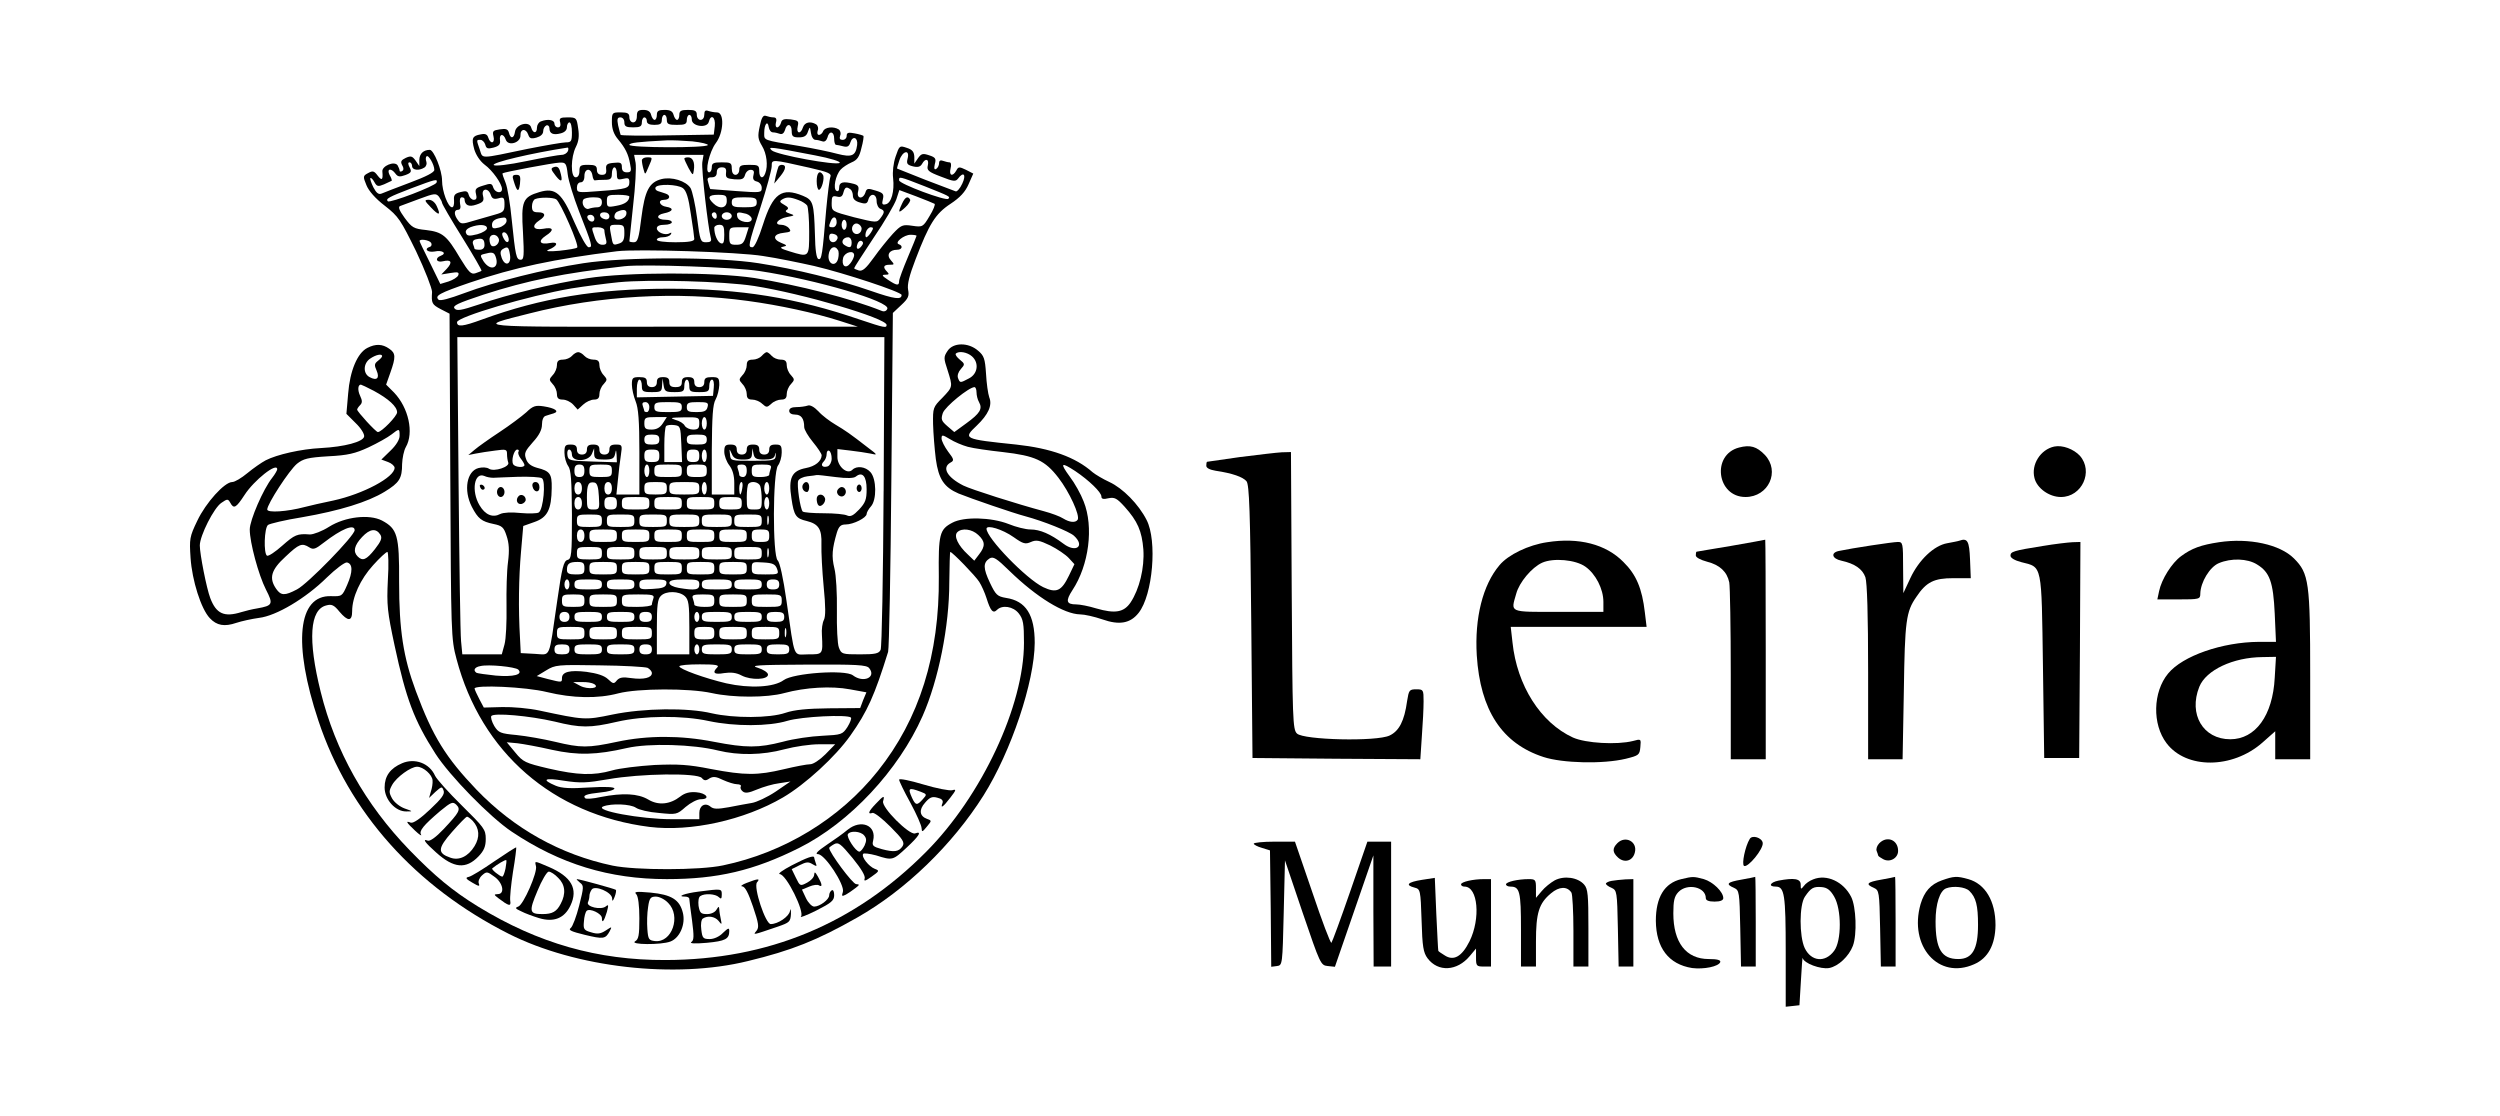 <?xml version="1.0" standalone="no"?>
<!DOCTYPE svg PUBLIC "-//W3C//DTD SVG 20010904//EN"
 "http://www.w3.org/TR/2001/REC-SVG-20010904/DTD/svg10.dtd">
<svg version="1.0" xmlns="http://www.w3.org/2000/svg"
 width="1001pt" height="447pt" viewBox="0 0 1001 447"
 preserveAspectRatio="xMidYMid meet">

<g transform="translate(0,447) scale(0.1,-0.1)"
fill="#000000" stroke="none">
<path d="M2550 4005 c0 -16 -6 -25 -15 -25 -8 0 -15 9 -15 20 0 16 -7 20 -35
20 -34 0 -35 -1 -35 -39 0 -27 8 -49 24 -68 30 -36 42 -60 49 -100 6 -28 4
-33 -13 -33 -14 0 -20 7 -20 21 0 17 -5 20 -32 17 -27 -2 -33 -7 -31 -25 2
-17 -2 -23 -17 -23 -13 0 -20 7 -20 20 0 16 -7 20 -35 20 -31 0 -35 -3 -35
-25 0 -16 -6 -25 -15 -25 -21 0 -20 81 1 122 11 22 14 43 9 74 -6 42 -7 44
-42 44 -30 0 -35 -3 -30 -20 3 -13 0 -20 -9 -20 -8 0 -14 7 -14 15 0 15 -26
20 -54 9 -9 -3 -16 -15 -16 -25 0 -25 -16 -24 -23 0 -7 28 -61 14 -65 -17 -4
-27 -18 -29 -24 -4 -4 15 -12 18 -37 14 -27 -4 -30 -7 -25 -28 7 -28 -12 -33
-21 -5 -4 13 -12 17 -30 13 -34 -6 -38 -15 -26 -60 7 -23 23 -47 41 -61 32
-23 70 -77 70 -98 0 -20 -28 -15 -35 6 -5 17 -10 18 -40 8 -30 -9 -34 -14 -29
-34 4 -16 2 -23 -9 -23 -8 0 -17 9 -20 19 -4 16 -10 18 -33 12 -24 -6 -28 -13
-26 -34 1 -15 -2 -27 -8 -27 -16 0 -40 64 -40 107 0 41 -33 123 -49 123 -25 0
-41 -15 -42 -39 l0 -26 -15 22 c-13 18 -19 20 -39 11 -19 -9 -22 -15 -15 -29
7 -11 7 -20 0 -24 -5 -3 -10 -3 -10 2 0 4 -4 14 -8 21 -13 19 -64 -3 -61 -25
3 -34 -2 -38 -19 -16 -14 19 -20 20 -38 10 -21 -11 -21 -14 -7 -48 9 -23 36
-54 74 -83 55 -43 63 -56 125 -182 36 -76 64 -149 64 -163 -3 -45 -1 -50 35
-69 l35 -18 3 -649 c3 -635 3 -652 25 -734 99 -374 386 -623 773 -672 165 -20
378 27 534 118 89 52 210 163 270 248 68 96 97 161 151 335 4 14 10 325 13
691 l6 666 34 32 c28 26 32 36 27 61 -4 21 5 57 30 122 54 141 79 182 140 222
38 25 59 48 72 78 l19 43 -29 15 c-27 13 -31 13 -39 -3 -15 -26 -30 -20 -23 8
4 15 2 25 -4 25 -6 0 -17 3 -26 6 -10 4 -16 1 -16 -9 0 -9 -5 -19 -11 -23 -8
-5 -10 1 -6 19 6 21 3 27 -22 35 -26 9 -32 7 -45 -11 l-15 -22 0 27 c-1 20 -8
29 -30 36 -29 10 -30 9 -45 -35 -9 -26 -13 -62 -10 -86 6 -53 -7 -101 -30
-105 -13 -3 -16 1 -11 20 5 21 1 26 -29 35 -31 10 -36 9 -41 -8 -10 -29 -37
-25 -29 5 4 18 1 25 -18 30 -42 11 -58 7 -58 -15 0 -12 -4 -17 -11 -13 -14 8
-4 62 17 85 8 9 28 22 44 29 22 9 31 22 39 57 7 25 10 47 8 49 -2 2 -18 7 -35
10 -25 5 -32 3 -32 -10 0 -9 -7 -16 -16 -16 -11 0 -14 5 -10 17 4 9 1 20 -6
25 -21 13 -55 9 -62 -7 -3 -8 -10 -15 -17 -15 -6 0 -8 7 -5 17 4 9 1 20 -6 25
-23 14 -46 9 -53 -12 -9 -29 -28 -25 -21 4 5 21 2 24 -28 28 -27 3 -36 0 -39
-14 -3 -10 -10 -18 -15 -18 -6 0 -8 9 -5 20 4 14 0 20 -10 20 -8 0 -22 3 -30
6 -11 4 -18 -6 -25 -42 -9 -40 -7 -51 9 -78 19 -31 25 -80 13 -110 -9 -25 -24
-19 -24 9 0 23 -4 25 -40 25 -33 0 -40 -3 -40 -20 0 -11 -7 -20 -15 -20 -9 0
-15 9 -15 25 0 23 -4 25 -40 25 -33 0 -40 -3 -40 -20 0 -11 -5 -20 -11 -20
-18 0 1 82 27 117 32 42 35 123 5 123 -11 0 -26 3 -35 6 -12 4 -16 0 -16 -15
0 -12 -6 -21 -15 -21 -8 0 -15 9 -15 20 0 16 -7 20 -35 20 -28 0 -35 -4 -35
-20 0 -11 -4 -20 -9 -20 -5 0 -11 9 -14 20 -4 15 -14 20 -36 20 -24 0 -31 -4
-31 -20 0 -11 -4 -20 -9 -20 -5 0 -11 9 -14 20 -3 14 -14 20 -31 20 -21 0 -26
-5 -26 -25z m120 -15 c0 -17 7 -20 40 -20 33 0 40 3 40 20 0 11 5 20 10 20 6
0 10 -8 10 -19 0 -27 61 -36 68 -9 8 33 28 20 24 -17 l-4 -34 -185 -3 c-102
-2 -186 -1 -188 2 -1 3 -6 20 -10 38 -5 25 -3 32 9 32 9 0 16 -8 16 -20 0 -16
7 -20 35 -20 28 0 35 4 35 20 0 11 5 20 10 20 6 0 10 -7 10 -15 0 -10 10 -15
30 -15 23 0 30 4 30 20 0 11 5 20 10 20 6 0 10 -9 10 -20z m-380 -50 c0 -36
-3 -40 -24 -40 -13 0 -82 -12 -153 -26 -197 -41 -179 -41 -192 -3 -14 40 -14
39 3 39 7 0 16 -9 19 -19 4 -16 10 -18 33 -12 22 6 28 13 26 29 -4 27 14 29
23 3 9 -28 60 -13 59 17 -1 27 22 29 31 3 5 -15 11 -18 33 -12 17 5 27 14 27
26 0 10 6 20 13 23 6 2 12 -3 12 -12 0 -21 15 -28 45 -20 16 4 25 13 25 25 0
10 5 19 10 19 6 0 10 -18 10 -40z m805 0 c7 0 20 -3 28 -6 9 -3 16 3 20 15 7
29 27 26 27 -4 0 -21 5 -25 29 -25 21 0 31 6 36 23 8 21 8 21 12 -5 2 -16 10
-28 18 -28 7 0 20 -3 28 -6 9 -3 16 3 20 15 7 29 27 26 27 -4 0 -14 3 -25 8
-25 4 0 17 -3 29 -6 16 -4 23 0 28 16 9 28 31 20 27 -11 -6 -43 -21 -50 -79
-35 -29 8 -97 22 -150 31 -152 25 -143 22 -143 54 0 34 14 51 18 22 2 -12 9
-21 17 -21z m-323 -36 c37 -4 65 -11 62 -15 -7 -12 -314 -11 -314 1 0 8 32 12
150 18 19 1 65 -1 102 -4z m-498 -39 c-4 -8 -14 -15 -25 -15 -10 0 -73 -11
-141 -25 -72 -15 -126 -21 -131 -16 -10 10 152 48 295 70 4 1 5 -6 2 -14z
m989 -17 c63 -12 104 -25 99 -30 -12 -12 -253 32 -272 50 -17 16 -9 15 173
-20z m371 -13 c-5 -20 -2 -25 21 -31 20 -5 30 -2 37 10 13 24 29 20 23 -6 -5
-20 2 -26 52 -45 51 -20 59 -21 69 -8 22 30 34 16 17 -20 -9 -20 -22 -34 -27
-31 -6 2 -60 23 -121 46 -60 24 -111 44 -113 45 -1 1 3 16 9 33 13 39 43 45
33 7z m-1895 -45 c1 -10 -33 -27 -97 -51 -53 -20 -105 -40 -114 -44 -12 -5
-21 2 -33 25 -9 18 -14 34 -12 37 3 2 10 -5 16 -16 10 -18 15 -19 39 -9 15 7
28 13 30 14 2 1 -1 12 -8 23 -13 26 6 30 24 5 9 -12 17 -13 39 -5 24 9 26 14
17 31 -7 13 -7 20 0 20 5 0 10 -7 10 -15 0 -16 27 -20 49 -6 8 5 11 16 8 24
-3 8 -3 18 1 21 7 8 31 -33 31 -54z m1073 30 c-4 -27 23 -262 34 -302 4 -14
-1 -18 -19 -18 -22 0 -24 5 -36 98 -7 53 -19 107 -26 119 -19 29 -75 46 -116
36 -50 -13 -67 -46 -81 -155 -10 -83 -15 -98 -30 -98 -10 0 -18 2 -18 4 0 2 7
66 15 143 9 76 13 153 10 171 l-6 32 139 0 139 0 -5 -30z m431 -22 c74 -17 87
-23 82 -36 -4 -10 -11 -69 -17 -132 -15 -180 -18 -202 -31 -197 -8 2 -13 36
-14 98 -4 126 -7 138 -48 155 -85 35 -120 10 -160 -115 -17 -54 -34 -91 -42
-91 -19 0 -18 5 32 160 25 77 45 151 45 165 0 28 -2 28 153 -7z m-970 -25 c3
-27 24 -93 45 -148 54 -138 56 -145 39 -145 -8 0 -31 41 -57 100 -50 118 -76
140 -140 121 -67 -20 -74 -36 -66 -161 5 -94 4 -110 -9 -110 -18 0 -21 15 -36
160 -6 63 -17 130 -25 149 -8 19 -13 35 -12 37 6 5 203 42 229 43 24 1 27 -3
32 -46z m197 1 c0 -23 3 -25 25 -20 20 5 25 3 25 -13 0 -25 -10 -28 -119 -36
-88 -7 -91 -7 -91 14 0 12 6 21 15 21 9 0 15 9 15 25 0 32 27 34 32 3 2 -13 6
-22 11 -20 4 1 21 2 37 2 25 0 30 4 30 25 0 14 5 25 10 25 6 0 10 -12 10 -26z
m437 4 c-2 -20 3 -23 34 -26 30 -2 37 1 42 17 3 12 13 21 22 21 13 0 16 -6 12
-21 -4 -15 0 -23 14 -26 11 -3 19 -14 19 -25 0 -20 -4 -20 -102 -13 -57 4
-104 8 -104 8 -1 1 -5 12 -8 25 -6 18 -3 22 13 22 14 0 21 6 21 20 0 13 7 20
20 20 15 0 19 -6 17 -22z m796 -54 c100 -40 103 -41 94 -50 -9 -10 -197 60
-197 74 0 16 -2 17 103 -24z m-1955 15 c-5 -14 -187 -83 -195 -75 -10 10 3 17
94 52 98 37 106 39 101 23z m986 -22 c14 -10 23 -39 32 -103 8 -49 14 -95 14
-101 0 -9 -22 -13 -75 -13 -43 0 -75 4 -75 10 0 6 11 10 24 10 14 0 28 5 32
12 4 7 3 8 -5 4 -16 -10 -51 3 -51 20 0 9 11 14 30 14 17 0 30 5 30 10 0 6
-11 10 -24 10 -37 0 -42 19 -7 26 36 7 41 21 9 26 -28 4 -36 28 -9 28 24 0 28
18 6 25 -8 3 -22 7 -31 10 -8 3 -12 9 -9 15 9 15 88 12 109 -3z m671 -5 c6 -4
10 -16 10 -26 0 -13 10 -22 29 -27 23 -7 29 -4 33 12 8 28 33 24 33 -6 0 -14
7 -28 15 -31 18 -7 18 -14 0 -38 -14 -18 -16 -18 -105 4 -90 24 -90 24 -90 56
0 28 3 31 21 27 15 -4 22 0 26 16 6 22 12 25 28 13z m-1440 -22 c5 -15 12 -19
31 -14 21 6 24 3 24 -25 0 -27 -5 -31 -37 -40 -21 -6 -60 -17 -87 -25 -45 -14
-51 -14 -62 2 -17 22 -17 42 0 42 9 0 12 8 8 25 -2 15 0 25 7 25 6 0 11 -3 11
-7 1 -25 17 -33 48 -22 27 9 31 15 26 35 -8 30 21 34 31 4z m1777 -36 c4 -2
-5 -25 -20 -49 -26 -44 -28 -45 -69 -39 -39 6 -45 3 -78 -32 -20 -22 -54 -64
-76 -95 -31 -43 -45 -56 -60 -52 -10 3 -19 7 -19 9 0 3 35 57 78 122 44 64 84
134 91 154 l12 37 67 -25 c36 -14 69 -27 74 -30z m-1972 4 c0 -5 36 -67 81
-139 45 -72 79 -132 77 -133 -1 -2 -13 -6 -24 -10 -18 -6 -27 4 -62 61 -53 90
-70 104 -136 112 -50 5 -57 10 -86 49 -21 29 -27 44 -18 47 7 3 42 16 78 29
59 22 66 23 78 8 6 -9 12 -20 12 -24z m750 25 c-1 -19 -18 -31 -52 -37 -36 -7
-38 -5 -38 19 0 23 3 25 45 25 25 0 45 -3 45 -7z m390 -18 c0 -29 -29 -34 -54
-9 -25 24 -19 34 19 34 31 0 35 -3 35 -25z m-683 7 c17 -11 93 -185 84 -193
-3 -4 -35 -9 -71 -13 -43 -4 -58 -2 -44 4 38 15 42 34 6 27 -40 -8 -50 7 -17
29 36 23 31 36 -10 28 -40 -7 -49 12 -15 34 27 17 25 32 -5 32 -20 0 -25 5
-25 24 0 13 6 27 13 29 19 8 71 7 84 -1z m183 -12 c0 -13 -7 -20 -19 -20 -11
0 -26 -3 -34 -6 -15 -5 -31 21 -21 37 3 5 21 9 40 9 27 0 34 -4 34 -20z m620
0 c0 -17 -7 -20 -50 -20 -43 0 -50 3 -50 20 0 17 7 20 50 20 43 0 50 -3 50
-20z m167 9 c15 -5 31 -16 35 -22 4 -7 8 -54 8 -104 0 -105 1 -104 -80 -79
-33 10 -40 15 -25 18 18 4 17 6 -8 16 -36 15 -30 36 12 40 27 3 30 6 20 18 -6
8 -20 14 -31 14 -32 0 -14 24 23 31 32 6 32 7 11 14 -16 5 -20 10 -11 15 8 6
5 11 -11 20 -18 10 -20 14 -9 21 18 11 32 11 66 -2z m-689 -56 c-4 -23 -48
-31 -48 -10 0 9 6 18 13 20 25 11 38 7 35 -10z m-68 -9 c0 -9 -7 -14 -17 -12
-25 5 -28 28 -4 28 12 0 21 -6 21 -16z m430 0 c0 -8 -4 -12 -10 -9 -5 3 -10
10 -10 16 0 5 5 9 10 9 6 0 10 -7 10 -16z m60 1 c0 -8 -9 -15 -20 -15 -11 0
-20 7 -20 15 0 8 9 15 20 15 11 0 20 -7 20 -15z m58 9 c12 -4 22 -13 22 -21 0
-21 -54 -13 -58 10 -4 18 1 20 36 11z m-608 -20 c0 -17 -22 -14 -28 4 -2 7 3
12 12 12 9 0 16 -7 16 -16z m-352 -11 c-2 -9 -15 -20 -30 -24 -23 -6 -28 -4
-28 11 0 17 15 26 48 29 8 0 12 -7 10 -16z m1322 -3 c0 -11 -7 -20 -15 -20
-17 0 -18 2 -9 24 9 23 24 20 24 -4z m40 -10 c0 -11 -4 -20 -10 -20 -5 0 -10
9 -10 20 0 11 5 20 10 20 6 0 10 -9 10 -20z m60 -15 c0 -19 -20 -29 -32 -17
-15 15 -2 43 17 36 8 -3 15 -12 15 -19z m-1500 1 c0 -7 -17 -18 -39 -24 -32
-8 -41 -7 -45 5 -4 8 3 17 17 23 34 13 67 12 67 -4z m550 -20 c0 -26 -5 -36
-21 -41 -25 -8 -25 -9 -33 38 -7 36 -6 37 24 37 28 0 30 -3 30 -34z m400 -6
c0 -30 -3 -38 -14 -34 -13 5 -26 34 -26 62 0 6 9 12 20 12 17 0 20 -7 20 -40z
m-480 18 c0 -7 3 -23 6 -35 5 -18 2 -23 -14 -23 -14 0 -24 10 -31 31 -14 41
-15 39 14 39 14 0 25 -6 25 -12z m567 -23 c-9 -29 -15 -35 -39 -35 -25 0 -28
3 -28 35 0 34 1 35 39 35 l39 0 -11 -35z m501 15 c-7 -11 -16 -20 -19 -20 -4
0 -5 9 -2 20 3 11 12 20 19 20 12 0 12 -4 2 -20z m-1454 -16 c9 -22 -3 -32
-14 -14 -12 19 -12 30 -1 30 5 0 12 -7 15 -16z m1319 -10 c-8 -21 -33 -17 -33
5 0 14 5 18 19 14 12 -3 17 -11 14 -19z m-1356 0 c6 -16 -15 -37 -29 -28 -4 3
-8 14 -8 25 0 23 28 26 37 3z m1673 12 c0 -2 -16 -41 -35 -86 -19 -45 -35 -88
-35 -96 0 -19 -9 -18 -45 6 -24 16 -26 20 -10 20 15 0 16 3 7 12 -18 18 -15
28 10 28 20 0 20 1 5 18 -19 21 -6 42 25 42 20 0 25 16 7 22 -19 6 20 38 47
38 13 0 24 -2 24 -4z m-1730 -37 c0 -12 -7 -19 -20 -19 -11 0 -20 2 -20 4 0 2
-3 11 -6 19 -3 10 1 17 13 19 25 6 33 0 33 -23z m1470 11 c0 -22 -7 -25 -29
-11 -16 10 -6 31 15 31 8 0 14 -9 14 -20z m-1684 -2 c4 -6 2 -14 -4 -16 -26
-8 -11 -24 18 -19 31 7 51 -7 25 -17 -25 -9 -18 -29 9 -22 33 8 39 -4 15 -30
l-22 -23 37 6 c30 5 35 3 31 -9 -3 -8 -21 -19 -39 -25 l-33 -10 -41 84 c-23
46 -42 85 -42 88 0 10 39 4 46 -7z m1723 -14 c-14 -18 -24 -11 -15 11 3 9 11
13 16 10 8 -5 7 -11 -1 -21z m-1407 -34 c6 -39 -19 -49 -33 -13 -7 20 -6 28 3
35 21 13 25 10 30 -22z m1313 19 c4 -5 4 -21 1 -34 -9 -37 -44 -23 -38 16 4
29 25 39 37 18z m-300 -24 c55 -8 147 -27 205 -40 123 -29 350 -104 350 -116
0 -20 -27 -17 -122 16 -129 45 -303 88 -450 111 -162 26 -537 26 -703 0 -151
-23 -355 -74 -477 -120 -59 -22 -96 -32 -102 -26 -16 16 2 26 124 68 179 61
339 95 590 126 80 10 489 -3 585 -19z m-1071 -1 c18 -47 -19 -63 -48 -20 -14
23 -14 25 2 29 32 9 40 7 46 -9z m1436 4 c0 -7 -7 -22 -15 -32 -19 -25 -37
-10 -29 22 7 23 44 32 44 10z m-380 -63 c230 -35 524 -122 513 -151 -3 -9 -12
-13 -22 -9 -124 50 -336 104 -511 132 -159 24 -509 24 -668 -1 -137 -21 -316
-64 -434 -105 -72 -24 -89 -27 -98 -16 -9 11 13 21 115 55 180 58 319 86 565
114 79 9 441 -4 540 -19z m-20 -60 c192 -30 530 -129 530 -156 0 -13 -8 -12
-106 21 -256 88 -480 124 -764 124 -291 0 -513 -37 -749 -123 -79 -29 -101
-31 -101 -11 0 21 288 106 457 135 56 9 141 20 190 25 123 12 418 4 543 -15z
m-25 -60 c126 -17 268 -48 365 -79 l75 -24 -745 0 c-817 -1 -791 -3 -570 53
281 72 591 89 875 50z m543 -762 c-2 -340 -7 -626 -12 -635 -7 -15 -22 -18
-82 -18 -72 0 -75 1 -85 27 -6 15 -9 82 -8 148 1 67 -3 142 -10 169 -12 49 -9
79 10 144 8 25 16 32 35 32 31 0 84 27 84 42 0 6 8 20 17 30 24 26 23 111 -2
138 -20 22 -55 26 -72 9 -21 -21 -60 14 -60 51 l0 32 51 -6 c28 -3 65 -9 81
-12 30 -7 30 -6 -10 24 -72 56 -90 68 -130 92 -22 13 -53 36 -68 53 -17 18
-34 27 -43 23 -9 -3 -29 -6 -45 -6 -19 0 -29 -5 -29 -15 0 -9 9 -15 24 -15 24
0 36 -16 36 -50 0 -10 16 -37 35 -60 19 -23 35 -47 35 -53 -1 -24 -26 -44 -63
-51 -57 -11 -71 -39 -58 -122 10 -69 18 -80 61 -90 48 -12 61 -33 59 -93 -1
-31 3 -107 9 -170 8 -80 8 -119 1 -133 -6 -11 -10 -38 -8 -61 4 -78 4 -77 -55
-77 -62 0 -52 -27 -87 215 -13 92 -27 154 -35 161 -21 17 -20 352 1 380 8 10
15 34 15 52 0 28 -3 32 -25 32 -18 0 -25 -5 -25 -20 0 -13 -7 -20 -20 -20 -13
0 -20 7 -20 20 0 15 -7 20 -25 20 -18 0 -25 -5 -25 -20 0 -13 -7 -20 -20 -20
-13 0 -20 7 -20 20 0 15 -7 20 -25 20 -21 0 -25 -5 -25 -29 0 -15 9 -40 20
-54 13 -17 20 -40 20 -71 l0 -46 -45 0 -45 0 0 178 c1 135 4 183 15 202 8 14
14 40 15 58 0 29 -3 32 -30 32 -23 0 -30 -4 -30 -20 0 -13 -7 -20 -20 -20 -13
0 -20 7 -20 20 0 15 -7 20 -25 20 -18 0 -25 -5 -25 -20 0 -15 -7 -20 -25 -20
-18 0 -25 5 -25 20 0 15 -7 20 -25 20 -18 0 -25 -5 -25 -20 0 -13 -7 -20 -20
-20 -13 0 -20 7 -20 20 0 16 -7 20 -30 20 -27 0 -30 -3 -30 -30 0 -17 7 -47
15 -67 11 -27 15 -77 15 -204 l0 -169 -46 0 -46 0 6 58 c3 31 8 76 12 100 6
40 5 42 -20 42 -19 0 -26 -5 -26 -20 0 -13 -7 -20 -20 -20 -13 0 -20 7 -20 20
0 15 -7 20 -25 20 -18 0 -25 -5 -25 -20 0 -13 -7 -20 -20 -20 -13 0 -20 7 -20
20 0 15 -7 20 -25 20 -22 0 -25 -4 -25 -33 0 -18 7 -42 15 -53 11 -15 14 -56
15 -195 0 -162 -2 -177 -18 -181 -15 -4 -22 -31 -41 -164 -35 -240 -24 -215
-90 -212 l-56 3 -3 60 c-7 118 -5 242 4 345 l9 104 45 16 c52 18 68 50 69 136
1 57 -7 68 -59 81 -24 7 -38 17 -44 36 -8 22 -4 31 27 66 26 28 37 51 37 71 0
19 6 33 15 35 8 3 23 7 32 10 24 8 5 21 -40 28 -33 5 -43 2 -70 -24 -18 -16
-66 -52 -107 -79 -41 -27 -86 -59 -100 -71 l-25 -21 30 6 c17 3 51 9 78 12 43
6 47 5 47 -14 0 -11 2 -26 5 -34 7 -17 -56 -38 -77 -25 -8 6 -27 7 -42 3 -47
-12 -61 -88 -27 -155 25 -48 39 -59 87 -69 34 -7 41 -13 52 -47 10 -29 12 -58
6 -105 -5 -36 -7 -116 -6 -178 1 -62 -2 -130 -8 -152 l-11 -40 -79 0 -79 0 -5
53 c-3 28 -7 314 -10 635 l-5 582 855 0 855 0 -3 -617z m-968 422 c0 -22 4
-25 40 -25 37 0 40 2 41 28 l2 27 4 -27 c4 -25 8 -28 44 -28 35 0 39 3 39 25
0 14 5 25 10 25 6 0 10 -11 10 -25 0 -22 4 -25 40 -25 36 0 40 3 40 25 0 14 5
25 11 25 6 0 9 -14 7 -32 l-3 -33 -152 -3 -153 -3 0 36 c0 19 5 35 10 35 6 0
10 -11 10 -25z m30 -85 c0 -11 -4 -20 -10 -20 -5 0 -10 2 -10 4 0 2 -3 11 -6
20 -4 11 -1 16 10 16 9 0 16 -8 16 -20z m130 0 c0 -18 -7 -20 -55 -20 -48 0
-55 2 -55 20 0 18 7 20 55 20 48 0 55 -2 55 -20z m103 0 c-4 -16 -14 -20 -44
-20 -32 0 -39 3 -39 20 0 17 7 20 44 20 39 0 44 -2 39 -20z m-179 -65 c-11
-17 -25 -25 -45 -25 -24 0 -29 4 -29 25 0 23 4 25 45 25 l45 0 -16 -25z m146
0 c0 -20 -5 -25 -25 -25 -13 0 -28 7 -33 15 -4 9 -21 20 -38 24 -24 8 -19 9
34 10 60 1 62 0 62 -24z m30 0 c0 -14 -4 -25 -10 -25 -5 0 -10 11 -10 25 0 14
5 25 10 25 6 0 10 -11 10 -25z m-102 -82 l3 -73 -36 0 -35 0 0 68 c0 38 3 72
7 76 4 4 19 6 33 4 24 -3 25 -6 28 -75z m-88 17 c0 -16 -7 -20 -30 -20 -23 0
-30 4 -30 20 0 16 7 20 30 20 23 0 30 -4 30 -20z m190 0 c0 -17 -7 -20 -40
-20 -33 0 -40 3 -40 20 0 17 7 20 40 20 33 0 40 -3 40 -20z m-754 -49 c-3 -4
1 -17 9 -27 8 -10 15 -22 15 -26 0 -12 -38 -9 -45 3 -9 14 3 59 16 59 6 0 8
-4 5 -9z m214 -11 c0 -31 67 -29 80 3 l9 22 0 -22 c1 -20 6 -23 40 -23 33 0
40 4 44 23 4 19 4 18 6 -6 l1 -28 -97 3 c-93 3 -98 4 -101 26 -2 12 1 22 7 22
6 0 11 -9 11 -20z m350 -5 c0 -21 -5 -25 -30 -25 -25 0 -30 4 -30 25 0 21 5
25 30 25 25 0 30 -4 30 -25z m160 0 c0 -20 -5 -25 -25 -25 -20 0 -25 5 -25 25
0 20 5 25 25 25 20 0 25 -5 25 -25z m30 0 c0 -14 -4 -25 -10 -25 -5 0 -10 11
-10 25 0 14 5 25 10 25 6 0 10 -11 10 -25z m145 -15 c29 0 35 4 36 23 l2 22 4
-22 c4 -19 11 -23 43 -23 29 0 40 5 43 18 3 13 4 12 3 -3 -1 -18 -8 -20 -91
-20 -89 0 -90 0 -92 25 -3 25 -3 25 7 3 7 -18 18 -23 45 -23z m355 4 c0 -14
-7 -27 -15 -31 -21 -7 -32 4 -17 19 7 7 12 20 12 31 0 10 5 15 10 12 6 -3 10
-17 10 -31z m-990 -49 c0 -18 -5 -25 -20 -25 -15 0 -20 7 -20 25 0 18 5 25 20
25 15 0 20 -7 20 -25z m110 0 c0 -23 -4 -25 -45 -25 -41 0 -45 2 -45 25 0 23
4 25 45 25 41 0 45 -2 45 -25z m150 0 c0 -14 -4 -25 -10 -25 -5 0 -10 11 -10
25 0 14 5 25 10 25 6 0 10 -11 10 -25z m130 0 c0 -24 -3 -25 -55 -25 -52 0
-55 1 -55 25 0 24 3 25 55 25 52 0 55 -1 55 -25z m100 0 c0 -22 -4 -25 -40
-25 -36 0 -40 3 -40 25 0 23 4 25 40 25 36 0 40 -2 40 -25z m160 0 c0 -16 -6
-25 -15 -25 -8 0 -15 4 -15 9 0 5 -3 16 -6 25 -4 12 0 16 15 16 16 0 21 -6 21
-25z m96 9 c-3 -9 -6 -20 -6 -25 0 -5 -16 -9 -35 -9 -31 0 -35 3 -35 25 0 23
4 25 41 25 33 0 40 -3 35 -16z m-1111 -37 c11 1 56 2 101 4 44 1 87 -1 94 -6
16 -10 6 -125 -13 -137 -6 -4 -39 -5 -73 -2 -36 4 -69 2 -81 -4 -30 -16 -60
-4 -83 35 -34 57 -21 135 20 117 8 -4 24 -7 35 -7z m1370 3 c47 -6 74 -5 82 2
26 21 43 1 43 -51 0 -41 -5 -54 -30 -81 -23 -24 -34 -30 -48 -24 -9 5 -51 9
-94 9 -42 0 -80 3 -84 7 -10 11 -24 106 -18 123 3 8 20 16 37 18 18 2 34 4 37
5 3 1 36 -3 75 -8z m-1015 -45 c0 -16 -6 -25 -15 -25 -9 0 -15 9 -15 25 0 16
6 25 15 25 9 0 15 -9 15 -25z m68 -33 c3 -50 2 -52 -22 -52 -24 0 -26 3 -26
48 0 53 6 64 30 60 11 -2 16 -18 18 -56z m52 33 c0 -16 -6 -25 -15 -25 -9 0
-15 9 -15 25 0 16 6 25 15 25 9 0 15 -9 15 -25z m220 0 c0 -23 -4 -25 -45 -25
-41 0 -45 2 -45 25 0 23 4 25 45 25 41 0 45 -2 45 -25z m130 0 c0 -24 -3 -25
-60 -25 -57 0 -60 1 -60 25 0 24 3 25 60 25 57 0 60 -1 60 -25z m30 0 c0 -14
-4 -25 -10 -25 -5 0 -10 11 -10 25 0 14 5 25 10 25 6 0 10 -11 10 -25z m142 0
c-2 -14 -6 -25 -8 -25 -2 0 -4 11 -4 25 0 14 4 25 9 25 4 0 6 -11 3 -25z m72
9 c3 -9 6 -33 6 -55 0 -37 -2 -39 -30 -39 -29 0 -30 1 -30 48 0 27 3 52 7 55
12 13 41 7 47 -9z m36 -9 c0 -14 -4 -25 -10 -25 -5 0 -10 11 -10 25 0 14 5 25
10 25 6 0 10 -11 10 -25z m-750 -60 c0 -16 -6 -25 -15 -25 -9 0 -15 9 -15 25
0 16 6 25 15 25 9 0 15 -9 15 -25z m140 0 c0 -20 -5 -25 -25 -25 -20 0 -25 5
-25 25 0 20 5 25 25 25 20 0 25 -5 25 -25z m130 0 c0 -24 -3 -25 -55 -25 -52
0 -55 1 -55 25 0 24 3 25 55 25 52 0 55 -1 55 -25z m130 0 c0 -24 -3 -25 -55
-25 -52 0 -55 1 -55 25 0 24 3 25 55 25 52 0 55 -1 55 -25z m130 0 c0 -24 -3
-25 -55 -25 -52 0 -55 1 -55 25 0 24 3 25 55 25 52 0 55 -1 55 -25z m110 0 c0
-23 -4 -25 -45 -25 -41 0 -45 2 -45 25 0 23 4 25 45 25 41 0 45 -2 45 -25z
m110 0 c0 -14 -4 -25 -10 -25 -5 0 -10 11 -10 25 0 14 5 25 10 25 6 0 10 -11
10 -25z m-670 -70 c0 -23 -3 -25 -50 -25 -47 0 -50 2 -50 25 0 23 3 25 50 25
47 0 50 -2 50 -25z m130 0 c0 -24 -3 -25 -55 -25 -52 0 -55 1 -55 25 0 24 3
25 55 25 52 0 55 -1 55 -25z m130 0 c0 -24 -3 -25 -55 -25 -52 0 -55 1 -55 25
0 24 3 25 55 25 52 0 55 -1 55 -25z m130 0 c0 -24 -3 -25 -60 -25 -57 0 -60 1
-60 25 0 24 3 25 60 25 57 0 60 -1 60 -25z m130 0 c0 -24 -3 -25 -60 -25 -57
0 -60 1 -60 25 0 24 3 25 60 25 57 0 60 -1 60 -25z m120 0 c0 -24 -3 -25 -55
-25 -52 0 -55 1 -55 25 0 24 3 25 55 25 52 0 55 -1 55 -25z m27 -12 c-3 -10
-5 -4 -5 12 0 17 2 24 5 18 2 -7 2 -21 0 -30z m-737 -48 c0 -16 -6 -25 -15
-25 -9 0 -15 9 -15 25 0 16 6 25 15 25 9 0 15 -9 15 -25z m130 0 c0 -24 -3
-25 -55 -25 -52 0 -55 1 -55 25 0 24 3 25 55 25 52 0 55 -1 55 -25z m130 0 c0
-24 -3 -25 -55 -25 -52 0 -55 1 -55 25 0 24 3 25 55 25 52 0 55 -1 55 -25z
m130 0 c0 -24 -3 -25 -55 -25 -52 0 -55 1 -55 25 0 24 3 25 55 25 52 0 55 -1
55 -25z m130 0 c0 -24 -3 -25 -55 -25 -52 0 -55 1 -55 25 0 24 3 25 55 25 52
0 55 -1 55 -25z m130 0 c0 -24 -3 -25 -55 -25 -52 0 -55 1 -55 25 0 24 3 25
55 25 52 0 55 -1 55 -25z m90 0 c0 -22 -4 -25 -35 -25 -31 0 -35 3 -35 25 0
22 4 25 35 25 31 0 35 -3 35 -25z m-670 -70 c0 -23 -3 -25 -50 -25 -47 0 -50
2 -50 25 0 23 3 25 50 25 47 0 50 -2 50 -25z m130 0 c0 -24 -3 -25 -55 -25
-52 0 -55 1 -55 25 0 24 3 25 55 25 52 0 55 -1 55 -25z m130 0 c0 -24 -3 -25
-55 -25 -52 0 -55 1 -55 25 0 24 3 25 55 25 52 0 55 -1 55 -25z m130 0 c0 -24
-3 -25 -60 -25 -57 0 -60 1 -60 25 0 24 3 25 60 25 57 0 60 -1 60 -25z m130 0
c0 -24 -3 -25 -60 -25 -57 0 -60 1 -60 25 0 24 3 25 60 25 57 0 60 -1 60 -25z
m120 0 c0 -24 -3 -25 -55 -25 -52 0 -55 1 -55 25 0 24 3 25 55 25 52 0 55 -1
55 -25z m27 -12 c-3 -10 -5 -4 -5 12 0 17 2 24 5 18 2 -7 2 -21 0 -30z m-737
-48 c0 -22 -4 -25 -35 -25 -27 0 -35 4 -35 18 0 25 9 32 42 32 23 0 28 -4 28
-25z m130 0 c0 -24 -3 -25 -55 -25 -52 0 -55 1 -55 25 0 24 3 25 55 25 52 0
55 -1 55 -25z m130 0 c0 -24 -3 -25 -55 -25 -52 0 -55 1 -55 25 0 24 3 25 55
25 52 0 55 -1 55 -25z m130 0 c0 -24 -3 -25 -55 -25 -52 0 -55 1 -55 25 0 24
3 25 55 25 52 0 55 -1 55 -25z m130 0 c0 -24 -3 -25 -55 -25 -52 0 -55 1 -55
25 0 24 3 25 55 25 52 0 55 -1 55 -25z m130 0 c0 -24 -3 -25 -55 -25 -52 0
-55 1 -55 25 0 24 3 25 55 25 52 0 55 -1 55 -25z m121 -2 c8 -22 6 -23 -46
-23 -52 0 -55 1 -55 26 0 24 3 25 46 22 38 -2 48 -7 55 -25z m-831 -63 c0 -11
-4 -20 -10 -20 -5 0 -10 9 -10 20 0 11 5 20 10 20 6 0 10 -9 10 -20z m130 0
c0 -18 -7 -20 -55 -20 -48 0 -55 2 -55 20 0 18 7 20 55 20 48 0 55 -2 55 -20z
m130 0 c0 -18 -7 -20 -55 -20 -48 0 -55 2 -55 20 0 18 7 20 55 20 48 0 55 -2
55 -20z m128 3 c-2 -14 -15 -19 -56 -21 -47 -3 -52 -1 -52 17 0 19 6 21 56 21
47 0 55 -3 52 -17z m132 -3 c0 -22 -16 -25 -82 -14 -23 4 -38 12 -38 20 0 10
16 14 60 14 53 0 60 -2 60 -20z m130 0 c0 -18 -7 -20 -60 -20 -53 0 -60 2 -60
20 0 18 7 20 60 20 53 0 60 -2 60 -20z m120 0 c0 -18 -7 -20 -55 -20 -48 0
-55 2 -55 20 0 18 7 20 55 20 48 0 55 -2 55 -20z m70 0 c0 -15 -7 -20 -25 -20
-18 0 -25 5 -25 20 0 15 7 20 25 20 18 0 25 -5 25 -20z m-378 -47 c15 -14 18
-32 18 -125 l0 -108 -65 0 -65 0 0 109 c0 86 3 113 16 125 20 21 73 20 96 -1z
m-402 -18 c0 -23 -4 -25 -45 -25 -41 0 -45 2 -45 25 0 23 4 25 45 25 41 0 45
-2 45 -25z m130 0 c0 -24 -3 -25 -55 -25 -52 0 -55 1 -55 25 0 24 3 25 55 25
52 0 55 -1 55 -25z m146 9 c-3 -9 -6 -20 -6 -25 0 -5 -27 -9 -60 -9 -57 0 -60
1 -60 25 0 24 2 25 66 25 56 0 65 -2 60 -16z m244 -9 c0 -22 -4 -25 -40 -25
-22 0 -40 4 -40 9 0 5 -3 16 -6 25 -5 13 2 16 40 16 42 0 46 -2 46 -25z m130
0 c0 -24 -3 -25 -55 -25 -52 0 -55 1 -55 25 0 24 3 25 55 25 52 0 55 -1 55
-25z m140 0 c0 -24 -3 -25 -60 -25 -57 0 -60 1 -60 25 0 24 3 25 60 25 57 0
60 -1 60 -25z m-850 -65 c0 -13 -7 -20 -20 -20 -13 0 -20 7 -20 20 0 13 7 20
20 20 13 0 20 -7 20 -20z m130 0 c0 -18 -7 -20 -55 -20 -48 0 -55 2 -55 20 0
18 7 20 55 20 48 0 55 -2 55 -20z m130 0 c0 -18 -7 -20 -55 -20 -48 0 -55 2
-55 20 0 18 7 20 55 20 48 0 55 -2 55 -20z m70 0 c0 -15 -7 -20 -25 -20 -18 0
-25 5 -25 20 0 15 7 20 25 20 18 0 25 -5 25 -20z m190 0 c0 -11 -4 -20 -10
-20 -5 0 -10 9 -10 20 0 11 5 20 10 20 6 0 10 -9 10 -20z m130 0 c0 -18 -7
-20 -60 -20 -53 0 -60 2 -60 20 0 18 7 20 60 20 53 0 60 -2 60 -20z m120 0 c0
-18 -7 -20 -55 -20 -48 0 -55 2 -55 20 0 18 7 20 55 20 48 0 55 -2 55 -20z
m90 0 c0 -16 -7 -20 -35 -20 -28 0 -35 4 -35 20 0 16 7 20 35 20 28 0 35 -4
35 -20z m-800 -65 c0 -24 -3 -25 -55 -25 -52 0 -55 1 -55 25 0 24 3 25 55 25
52 0 55 -1 55 -25z m130 0 c0 -24 -3 -25 -55 -25 -52 0 -55 1 -55 25 0 24 3
25 55 25 52 0 55 -1 55 -25z m140 0 c0 -24 -3 -25 -60 -25 -57 0 -60 1 -60 25
0 24 3 25 60 25 57 0 60 -1 60 -25z m250 0 c0 -22 -4 -25 -40 -25 -36 0 -40 3
-40 25 0 23 4 25 40 25 36 0 40 -2 40 -25z m130 0 c0 -24 -3 -25 -55 -25 -52
0 -55 1 -55 25 0 24 3 25 55 25 52 0 55 -1 55 -25z m130 0 c0 -24 -3 -25 -55
-25 -52 0 -55 1 -55 25 0 24 3 25 55 25 52 0 55 -1 55 -25z m27 -12 c-3 -10
-5 -4 -5 12 0 17 2 24 5 18 2 -7 2 -21 0 -30z m-867 -53 c0 -16 -7 -20 -30
-20 -23 0 -30 4 -30 20 0 16 7 20 30 20 23 0 30 -4 30 -20z m130 0 c0 -18 -7
-20 -55 -20 -48 0 -55 2 -55 20 0 18 7 20 55 20 48 0 55 -2 55 -20z m130 0 c0
-18 -7 -20 -55 -20 -48 0 -55 2 -55 20 0 18 7 20 55 20 48 0 55 -2 55 -20z
m70 0 c0 -15 -7 -20 -25 -20 -18 0 -25 5 -25 20 0 15 7 20 25 20 18 0 25 -5
25 -20z m190 0 c0 -11 -4 -20 -10 -20 -5 0 -10 9 -10 20 0 11 5 20 10 20 6 0
10 -9 10 -20z m130 0 c0 -18 -7 -20 -60 -20 -53 0 -60 2 -60 20 0 18 7 20 60
20 53 0 60 -2 60 -20z m120 0 c0 -18 -7 -20 -55 -20 -48 0 -55 2 -55 20 0 18
7 20 55 20 48 0 55 -2 55 -20z m110 0 c0 -17 -7 -20 -45 -20 -38 0 -45 3 -45
20 0 17 7 20 45 20 38 0 45 -3 45 -20z m-1085 -81 c20 -20 -19 -30 -90 -24
-38 4 -73 9 -77 11 -15 10 -8 23 15 27 32 8 140 -3 152 -14z m518 7 c9 -5 17
-14 17 -21 0 -19 -33 -27 -83 -20 -33 5 -46 3 -57 -9 -12 -15 -15 -15 -36 5
-15 14 -43 23 -86 29 -66 8 -98 0 -98 -25 0 -18 0 -18 -56 -4 l-45 12 38 23
c36 22 45 23 213 20 96 -1 183 -6 193 -10z m279 2 c-22 -22 -12 -30 27 -23 27
4 49 2 71 -10 37 -19 105 -17 105 4 0 8 -18 20 -40 27 -34 10 -7 12 196 13
198 1 239 -1 249 -14 30 -37 -23 -61 -65 -29 -31 24 -239 9 -277 -19 -39 -29
-136 -34 -230 -13 -85 20 -188 57 -188 68 0 5 37 8 82 8 64 0 79 -3 70 -12z
m-493 -67 c26 -17 -26 -23 -56 -7 l-28 15 35 0 c19 1 41 -3 49 -8z m-189 -32
c103 -25 204 -27 286 -5 78 20 283 21 374 1 85 -19 221 -19 290 0 85 23 189
29 263 15 l66 -12 -13 -31 -12 -32 -125 -1 c-87 -1 -139 -6 -174 -18 -64 -22
-207 -22 -295 -2 -96 23 -272 21 -398 -5 -110 -23 -113 -22 -292 16 -41 9
-108 15 -149 14 l-74 -2 -18 34 c-10 19 -18 37 -19 42 -1 16 206 7 290 -14z
m30 -118 c105 -26 142 -26 250 -1 108 25 263 26 368 3 103 -22 240 -22 315 1
57 17 240 26 254 13 3 -4 -3 -20 -14 -38 -20 -30 -23 -31 -101 -35 -44 -2
-115 -12 -158 -24 -97 -25 -147 -25 -276 0 -132 26 -265 26 -387 0 -117 -25
-145 -25 -249 0 -46 11 -115 23 -154 27 -64 6 -72 9 -89 36 -10 17 -15 35 -12
40 9 14 154 1 253 -22z m-11 -113 c105 -23 179 -21 301 7 88 20 265 15 365
-10 82 -20 177 -19 266 5 41 11 103 20 139 20 l64 0 -39 -40 c-23 -23 -49 -40
-61 -40 -13 0 -60 -9 -106 -20 -105 -25 -155 -25 -292 1 -90 18 -132 20 -226
16 -63 -4 -140 -13 -170 -22 -74 -21 -137 -19 -254 8 -93 22 -102 26 -133 64
l-34 41 43 -4 c24 -3 85 -14 137 -26z m601 -113 c9 -11 16 -12 30 -2 15 9 27
8 55 -6 20 -9 45 -17 56 -17 11 0 18 -4 15 -9 -3 -5 0 -14 8 -20 10 -8 24 -6
57 8 24 10 64 22 89 25 l45 7 -60 -41 c-33 -22 -76 -42 -95 -45 -19 -3 -61
-11 -92 -17 -45 -8 -61 -8 -73 2 -21 18 -45 5 -45 -25 l0 -25 -111 0 c-123 0
-313 35 -274 51 33 13 109 10 131 -5 11 -8 52 -18 92 -21 70 -7 72 -7 107 24
20 17 47 31 61 31 40 0 23 25 -19 28 -26 2 -45 -3 -63 -17 -41 -32 -88 -37
-129 -12 -41 24 -101 27 -189 10 -31 -7 -59 -9 -63 -5 -11 11 4 17 61 23 31 3
56 10 56 16 0 6 -36 8 -101 4 -75 -5 -110 -3 -134 7 -59 25 -46 33 33 20 66
-10 91 -9 177 6 130 23 357 26 375 5z"/>
<path d="M2570 3828 c0 -7 3 -24 7 -37 6 -22 6 -22 19 9 18 41 18 40 -6 40
-11 0 -20 -6 -20 -12z"/>
<path d="M2740 3835 c0 -4 8 -20 17 -38 17 -30 18 -31 21 -9 5 32 -4 52 -23
52 -8 0 -15 -2 -15 -5z"/>
<path d="M3117 3803 c-2 -5 -7 -21 -11 -38 l-6 -30 24 29 c23 28 26 46 6 46
-5 0 -11 -3 -13 -7z"/>
<path d="M3270 3745 c0 -19 4 -35 9 -35 11 0 24 48 16 60 -13 21 -25 8 -25
-25z"/>
<path d="M2218 3801 c-14 -5 -13 -9 8 -36 23 -29 29 -22 16 21 -5 15 -12 19
-24 15z"/>
<path d="M2056 3748 c14 -47 21 -51 26 -14 3 30 1 36 -15 36 -14 0 -17 -5 -11
-22z"/>
<path d="M3612 3655 c-18 -38 -15 -41 13 -15 13 12 22 27 19 31 -9 16 -20 10
-32 -16z"/>
<path d="M1725 3640 c33 -35 41 -33 24 4 -7 16 -20 26 -32 26 -19 0 -18 -3 8
-30z"/>
<path d="M2290 3045 c-7 -8 -23 -15 -36 -15 -18 0 -24 -6 -24 -22 0 -12 -7
-30 -17 -40 -15 -17 -15 -19 0 -36 10 -10 17 -28 17 -40 0 -16 6 -22 23 -22
13 0 32 -9 42 -20 l18 -20 22 20 c12 11 31 20 43 20 16 0 22 6 22 22 0 12 7
30 17 40 15 17 15 19 0 36 -10 10 -17 28 -17 40 0 16 -6 22 -24 22 -13 0 -29
7 -36 15 -7 8 -18 15 -25 15 -7 0 -18 -7 -25 -15z"/>
<path d="M3050 3045 c-7 -8 -23 -15 -36 -15 -18 0 -24 -6 -24 -22 0 -12 -7
-30 -17 -40 -15 -17 -15 -19 0 -36 10 -10 17 -28 17 -40 0 -16 6 -22 22 -22
12 0 30 -7 40 -17 17 -15 19 -15 36 0 10 10 28 17 40 17 16 0 22 6 22 22 0 12
7 30 17 40 15 17 15 19 0 36 -10 10 -17 28 -17 40 0 16 -6 22 -24 22 -13 0
-29 7 -36 15 -7 8 -16 15 -20 15 -4 0 -13 -7 -20 -15z"/>
<path d="M2132 2523 c5 -25 28 -28 28 -4 0 12 -6 21 -16 21 -9 0 -14 -7 -12
-17z"/>
<path d="M1922 2521 c2 -7 7 -12 11 -12 12 1 9 15 -3 20 -7 2 -11 -2 -8 -8z"/>
<path d="M1990 2500 c0 -11 7 -20 15 -20 8 0 15 9 15 20 0 11 -7 20 -15 20 -8
0 -15 -9 -15 -20z"/>
<path d="M2077 2484 c-14 -14 -7 -35 11 -32 9 2 17 10 17 17 0 16 -18 25 -28
15z"/>
<path d="M3215 2530 c-7 -12 2 -30 16 -30 5 0 9 9 9 20 0 21 -15 27 -25 10z"/>
<path d="M3430 2515 c0 -8 5 -15 10 -15 6 0 10 7 10 15 0 8 -4 15 -10 15 -5 0
-10 -7 -10 -15z"/>
<path d="M3354 2509 c-10 -17 13 -36 27 -22 12 12 4 33 -11 33 -5 0 -12 -5
-16 -11z"/>
<path d="M3270 2472 c0 -10 3 -22 7 -25 10 -11 32 13 26 29 -8 20 -33 17 -33
-4z"/>
<path d="M1471 3077 c-40 -20 -70 -92 -77 -183 l-7 -81 37 -37 c21 -20 36 -44
34 -54 -4 -21 -78 -41 -173 -46 -80 -4 -176 -26 -221 -49 -17 -9 -50 -32 -73
-51 -24 -20 -51 -36 -61 -36 -31 0 -106 -83 -140 -155 -31 -64 -32 -73 -27
-149 6 -90 42 -204 77 -241 28 -30 59 -35 106 -19 21 7 62 16 91 20 69 8 187
78 272 162 35 34 71 61 80 60 24 -5 24 -38 1 -90 -20 -46 -21 -46 -64 -45
-134 5 -154 -190 -51 -499 122 -367 388 -664 762 -853 270 -136 667 -181 958
-109 174 42 277 83 437 174 194 110 381 291 506 489 111 177 204 455 205 611
0 112 -35 168 -115 180 -35 6 -41 12 -64 60 -28 59 -28 81 -2 98 15 9 28 1 80
-50 109 -106 219 -173 283 -174 17 0 57 -9 89 -20 68 -24 112 -16 145 26 57
72 75 289 32 372 -32 63 -95 127 -149 152 -26 12 -56 30 -67 39 -69 61 -168
96 -306 111 -212 22 -214 23 -158 76 46 44 63 81 50 113 -5 14 -11 57 -13 95
-4 60 -8 72 -32 92 -39 34 -100 33 -122 -1 -16 -24 -16 -29 0 -77 21 -67 22
-66 -21 -111 -37 -37 -38 -40 -37 -105 1 -37 6 -100 11 -140 11 -80 33 -113
91 -138 49 -20 221 -79 267 -91 74 -20 176 -61 195 -78 46 -42 8 -70 -42 -32
-52 39 -94 57 -132 57 -19 0 -59 10 -88 22 -69 27 -179 30 -225 5 -51 -27 -56
-45 -54 -216 3 -312 -78 -570 -244 -778 -153 -192 -376 -327 -620 -378 -93
-20 -350 -20 -442 -1 -209 44 -395 148 -545 304 -123 129 -175 212 -243 395
-50 135 -67 243 -67 438 1 186 -7 212 -69 245 -51 26 -147 15 -211 -25 -28
-18 -63 -31 -77 -31 -51 4 -61 -1 -111 -45 -28 -25 -55 -43 -61 -40 -14 9 -11
111 4 123 6 5 68 20 137 31 150 26 263 61 330 102 59 36 70 53 70 111 1 24 7
54 15 68 33 57 11 157 -47 218 l-32 32 17 48 c22 62 22 78 -5 96 -27 19 -54
20 -87 3z m2421 -34 c29 -26 23 -70 -12 -88 -36 -19 -36 -19 -44 1 -4 10 1 25
11 36 17 19 17 21 -4 38 -12 10 -19 20 -16 24 12 12 46 6 65 -11z m-2362 1 c0
-4 -8 -12 -17 -19 -14 -11 -15 -17 -5 -39 13 -30 1 -42 -28 -26 -27 14 -26 55
2 74 23 16 48 21 48 10z m-33 -139 c59 -32 93 -63 93 -86 0 -15 -62 -79 -77
-79 -8 0 -83 82 -83 90 0 3 5 11 12 18 9 9 9 18 0 37 -11 23 -9 45 3 45 2 0
25 -11 52 -25z m2413 -6 c0 -11 4 -29 10 -39 15 -27 4 -45 -51 -85 l-48 -35
-28 24 c-24 21 -26 27 -18 52 9 26 105 104 127 104 4 0 8 -9 8 -21z m-2310
-174 c0 -15 -14 -38 -36 -59 l-37 -36 27 -10 c14 -5 26 -16 26 -23 0 -38 -126
-105 -245 -131 -44 -9 -96 -21 -115 -26 -71 -19 -150 -24 -150 -10 0 22 88
157 119 183 25 20 43 25 125 30 79 4 108 11 162 36 36 17 77 40 91 51 32 25
33 25 33 -5z m2275 -44 c22 -6 85 -15 140 -21 130 -15 169 -33 223 -103 44
-57 87 -151 77 -168 -9 -13 -32 -11 -58 5 -12 8 -47 21 -77 29 -108 29 -291
87 -323 103 -65 33 -87 72 -51 92 15 8 14 13 -10 44 -14 19 -26 43 -26 52 0
16 3 16 33 -2 17 -11 50 -25 72 -31z m430 -97 c55 -37 105 -85 105 -102 0 -10
8 -12 28 -7 25 5 34 0 65 -34 52 -58 69 -97 75 -171 5 -74 -16 -159 -51 -212
-27 -40 -62 -46 -138 -24 -29 9 -65 16 -80 16 -40 0 -43 14 -15 57 66 100 86
253 45 355 -11 29 -36 74 -56 100 -40 55 -35 59 22 22z m-3195 7 c0 -4 -9 -20
-20 -34 -36 -45 -90 -170 -90 -207 0 -52 35 -182 65 -241 30 -58 27 -64 -35
-75 -19 -3 -48 -10 -64 -15 -68 -21 -100 -7 -124 56 -15 39 -42 177 -42 211 0
39 57 152 87 171 23 16 26 16 35 0 14 -26 23 -21 57 31 38 59 131 133 131 103z
m310 -244 c0 -22 -189 -216 -231 -237 -49 -26 -64 -25 -83 2 -30 43 -21 76 37
129 55 52 66 56 96 37 16 -10 25 -6 57 19 71 55 124 77 124 50z m2639 -28 c38
-27 47 -29 69 -19 21 9 33 7 77 -14 28 -14 62 -37 74 -50 l23 -25 -22 -46
c-30 -62 -50 -71 -103 -46 -68 33 -227 197 -227 234 0 17 64 -2 109 -34z
m-2536 10 c8 -13 3 -26 -22 -58 -34 -43 -49 -49 -69 -29 -19 19 -14 44 18 78
31 33 56 36 73 9z m2394 -1 c28 -26 29 -45 3 -78 l-19 -25 -26 25 c-39 36 -57
74 -42 89 18 18 59 13 84 -11z m-2364 -180 c-5 -102 -2 -127 27 -263 46 -214
78 -299 163 -432 57 -89 219 -255 306 -313 194 -130 391 -190 621 -190 203 0
348 34 530 125 202 101 398 311 494 528 64 145 107 360 107 535 1 67 2 122 4
122 8 0 102 -97 116 -120 9 -14 22 -43 29 -65 16 -51 26 -63 42 -47 21 21 65
14 87 -14 18 -23 21 -41 21 -118 0 -251 -169 -613 -392 -837 -286 -288 -633
-432 -1043 -433 -272 -1 -510 67 -749 213 -103 63 -175 123 -276 227 -178 184
-297 396 -356 634 -52 209 -44 330 23 346 21 6 31 1 52 -25 34 -40 51 -40 51
2 0 56 33 128 84 184 26 29 52 53 57 53 4 0 6 -51 2 -112z"/>
<path d="M1610 1414 c-47 -20 -70 -51 -70 -97 0 -49 44 -97 87 -96 27 0 27 0
-7 12 -19 7 -41 24 -50 40 -13 24 -13 30 0 54 18 32 75 73 100 73 25 0 61 -32
62 -55 1 -11 -2 -31 -7 -45 l-7 -25 25 24 c25 22 27 23 33 6 6 -14 -7 -32 -54
-76 -39 -37 -67 -56 -77 -53 -23 9 -18 1 17 -32 17 -16 28 -23 24 -16 -9 15 9
37 77 95 44 36 50 38 64 25 19 -19 13 -30 -51 -98 -30 -32 -54 -49 -63 -46
-23 9 -12 -7 33 -47 71 -64 120 -68 170 -16 22 23 29 40 29 70 0 38 -7 46 -96
134 -53 52 -101 106 -107 119 -22 50 -81 72 -132 50z m283 -231 c27 -30 29
-65 7 -101 -25 -41 -62 -59 -97 -46 -52 18 -51 37 7 103 29 33 56 61 60 61 4
0 14 -8 23 -17z"/>
<path d="M3600 1348 c0 -5 20 -47 45 -92 25 -46 45 -92 45 -102 1 -17 3 -16
21 6 20 24 20 24 1 31 -30 11 -34 36 -8 65 18 21 28 26 49 20 18 -4 24 -11 21
-21 -10 -25 2 -17 31 21 24 31 25 35 8 30 -10 -3 -63 7 -116 23 -53 16 -97 25
-97 19z m86 -48 c26 -10 26 -11 9 -30 -23 -26 -29 -25 -43 5 -18 40 -14 43 34
25z"/>
<path d="M3507 1252 c-29 -30 -35 -44 -14 -37 7 3 39 -22 72 -55 50 -50 58
-63 49 -78 -15 -23 -34 -25 -83 -12 -36 10 -40 14 -35 34 15 61 -48 88 -103
43 -15 -13 -53 -40 -83 -60 -37 -25 -48 -37 -35 -37 28 0 108 -123 100 -151
-6 -18 -4 -19 12 -11 10 6 27 17 38 26 17 13 18 15 3 16 -14 0 -108 127 -108
145 0 2 9 9 20 15 17 9 26 2 74 -56 35 -43 52 -72 48 -82 -4 -12 3 -10 28 8
31 22 32 24 13 31 -24 9 -55 48 -47 60 2 4 26 1 52 -6 66 -21 67 -20 122 31
51 47 63 68 34 57 -23 -8 -136 105 -128 129 7 25 2 23 -29 -10z m-47 -127 c10
-12 10 -21 2 -40 -7 -14 -16 -25 -21 -25 -15 0 -53 59 -46 70 9 15 51 12 65
-5z"/>
<path d="M1979 1021 c-46 -32 -92 -60 -102 -62 -15 -3 -12 -8 14 -23 27 -16
31 -16 26 -3 -3 8 2 22 13 32 18 16 21 16 49 -5 35 -24 44 -70 14 -70 -16 -1
-16 -2 2 -16 42 -32 52 -35 48 -11 -2 12 3 64 11 116 9 52 14 96 13 98 -2 1
-41 -24 -88 -56z m45 -29 c-4 -18 -9 -32 -13 -32 -10 1 -45 29 -40 33 19 16
53 36 56 33 2 -1 0 -17 -3 -34z"/>
<path d="M3170 1005 c-36 -19 -57 -34 -48 -35 26 0 101 -152 85 -170 -7 -6 21
4 61 24 61 31 72 40 72 62 0 14 -4 23 -10 19 -5 -3 -10 -12 -10 -20 0 -17 -38
-45 -60 -45 -9 0 -24 15 -33 34 l-16 34 29 12 c16 7 34 9 39 5 15 -9 13 5 -4
35 -11 19 -14 21 -15 8 0 -10 -13 -24 -28 -32 -28 -15 -29 -14 -45 19 l-17 35
32 16 c26 13 35 14 51 4 17 -10 19 -10 13 5 -3 9 -6 19 -6 21 0 11 -30 0 -90
-31z"/>
<path d="M2146 1002 c7 -24 -50 -155 -71 -162 -14 -5 -12 -8 12 -19 15 -8 48
-20 71 -27 59 -18 102 -1 126 50 32 67 4 116 -87 155 -59 25 -56 25 -51 3z
m89 -47 c28 -27 32 -63 10 -104 -16 -31 -33 -41 -73 -41 -53 0 -55 10 -20 93
17 42 38 77 45 77 8 0 25 -11 38 -25z"/>
<path d="M2322 936 c16 -12 16 -17 -3 -92 -11 -43 -26 -84 -34 -90 -11 -8 3
-14 56 -27 75 -18 83 -17 100 14 10 20 10 20 -16 3 -20 -13 -33 -15 -58 -7
-29 8 -32 13 -29 43 1 19 6 38 11 43 12 12 61 -11 61 -29 0 -24 9 -12 20 25 7
27 7 31 -4 22 -19 -16 -79 -2 -72 16 4 8 6 20 6 26 0 7 4 18 9 25 12 19 81
-10 82 -35 0 -14 3 -12 10 6 5 13 7 26 5 28 -4 4 -146 43 -156 43 -3 -1 3 -6
12 -14z"/>
<path d="M2990 935 c-19 -7 -27 -14 -18 -14 11 -1 24 -25 43 -81 23 -68 25
-83 14 -97 -15 -18 -17 -18 86 17 46 16 50 19 52 51 0 19 -1 24 -4 11 -4 -22
-48 -52 -77 -52 -21 0 -70 148 -55 167 14 16 5 16 -41 -2z"/>
<path d="M2797 900 c-55 -7 -90 -20 -54 -20 10 0 17 -4 17 -9 0 -5 5 -44 11
-87 8 -62 8 -79 -3 -86 -8 -6 15 -7 62 -3 74 7 90 15 90 47 0 14 -4 13 -25 -7
-14 -15 -36 -25 -53 -25 -27 0 -30 4 -34 38 -3 21 0 40 6 44 19 13 48 9 63 -9
13 -17 14 -16 9 7 -3 14 -6 32 -6 40 -1 12 -3 11 -11 -2 -6 -11 -22 -18 -38
-18 -25 0 -29 5 -34 33 -2 18 0 35 7 39 17 12 61 9 74 -4 9 -9 12 -7 12 10 0
24 0 24 -93 12z"/>
<path d="M2548 889 c7 -8 12 -43 12 -96 0 -68 -3 -84 -17 -92 -24 -14 105 -15
141 -1 38 14 62 70 50 116 -13 52 -46 72 -129 80 -58 5 -68 4 -57 -7z m127
-34 c53 -52 16 -161 -53 -153 -24 3 -27 7 -30 48 -2 25 -1 64 3 88 5 36 10 42
31 42 14 0 36 -11 49 -25z"/>
<path d="M6963 2678 c-111 -29 -89 -198 26 -198 92 0 140 103 77 169 -32 33
-58 41 -103 29z"/>
<path d="M8225 2682 c-55 -12 -93 -72 -79 -126 10 -41 59 -76 106 -76 84 0
131 102 76 165 -25 27 -70 44 -103 37z"/>
<path d="M4965 2640 c-71 -10 -131 -19 -132 -19 -2 -1 -3 -8 -3 -16 0 -9 14
-16 38 -20 67 -10 109 -25 123 -42 11 -13 15 -120 19 -562 l5 -546 336 -3 336
-2 6 91 c4 51 7 114 7 141 0 46 -1 48 -29 48 -28 0 -30 -3 -37 -47 -11 -80
-32 -120 -70 -138 -52 -25 -345 -18 -371 8 -17 16 -18 56 -21 572 l-3 555 -37
-1 c-20 -1 -95 -10 -167 -19z"/>
<path d="M6195 2299 c-75 -11 -156 -50 -191 -92 -67 -79 -100 -211 -91 -361
14 -220 101 -353 267 -407 76 -25 239 -29 330 -7 52 13 55 15 58 47 3 33 3 33
-30 24 -64 -16 -189 -9 -240 14 -129 59 -224 208 -242 381 l-7 62 272 0 272 0
-7 58 c-11 95 -34 151 -86 202 -70 71 -178 99 -305 79z m153 -98 c41 -29 72
-89 72 -141 l0 -40 -180 0 c-201 0 -191 -4 -169 73 12 45 62 105 104 124 45
20 134 12 173 -16z"/>
<path d="M6930 2284 c-74 -12 -136 -23 -137 -23 -2 -1 -3 -7 -3 -15 0 -8 19
-18 45 -25 51 -13 80 -40 89 -83 3 -17 6 -183 6 -369 l0 -339 70 0 70 0 0 440
c0 242 -1 439 -2 439 -2 -1 -64 -12 -138 -25z"/>
<path d="M7845 2305 c-5 -2 -27 -6 -48 -10 -53 -9 -114 -67 -148 -140 l-28
-60 -1 103 c0 97 -1 102 -21 102 -20 0 -185 -25 -236 -36 -34 -7 -28 -31 10
-39 54 -12 84 -33 96 -66 7 -21 11 -151 11 -380 l0 -349 69 0 69 0 5 273 c4
282 9 318 50 377 40 60 71 75 148 75 l70 0 -3 75 c-3 74 -10 87 -43 75z"/>
<path d="M8885 2299 c-72 -11 -109 -24 -152 -56 -37 -27 -78 -92 -88 -140 l-7
-33 86 0 c82 0 86 1 86 23 1 46 38 107 74 122 49 21 115 19 153 -5 51 -31 65
-70 71 -197 l5 -113 -69 0 c-146 -1 -305 -56 -363 -127 -61 -74 -64 -203 -6
-279 79 -104 263 -103 383 2 l52 46 0 -56 0 -56 70 0 70 0 0 333 c0 376 -5
411 -65 471 -56 56 -179 83 -300 65z m223 -543 c-8 -151 -77 -246 -178 -246
-109 0 -168 100 -124 210 27 67 135 118 253 119 l54 1 -5 -84z"/>
<path d="M8180 2284 c-120 -19 -130 -23 -130 -39 0 -9 17 -19 44 -26 84 -21
80 -4 86 -418 l5 -366 70 0 70 0 3 433 2 432 -32 -1 c-18 -1 -71 -7 -118 -15z"/>
<path d="M7006 1111 c-18 -29 -33 -101 -23 -108 15 -9 78 67 75 92 -3 21 -42
33 -52 16z"/>
<path d="M6476 1094 c-21 -21 -20 -37 3 -58 26 -23 59 -13 67 21 11 43 -38 69
-70 37z"/>
<path d="M7525 1094 c-9 -9 -14 -23 -11 -31 3 -8 6 -16 6 -18 0 -3 9 -9 20
-15 27 -15 60 4 60 33 0 44 -44 62 -75 31z"/>
<path d="M5020 1092 c0 -4 15 -12 33 -17 l32 -10 3 -233 2 -233 23 3 c22 3 22
5 27 213 l5 210 71 -210 c70 -205 72 -210 100 -213 l29 -3 77 223 77 223 0
-222 1 -223 35 0 35 0 0 250 0 250 -48 0 -47 0 -69 -200 c-38 -110 -72 -202
-75 -205 -4 -2 -38 88 -76 201 l-70 204 -82 0 c-46 0 -83 -4 -83 -8z"/>
<path d="M5693 947 c-57 -9 -68 -21 -29 -31 23 -6 24 -9 28 -131 3 -106 7
-129 24 -152 42 -56 118 -52 169 9 l25 30 0 -36 c0 -33 2 -36 30 -36 l30 0 0
175 0 175 -29 0 c-43 0 -91 -11 -91 -21 0 -5 6 -9 14 -9 54 0 65 -128 20 -219
-31 -62 -64 -80 -100 -56 -13 8 -25 16 -25 18 -1 1 -4 67 -8 147 l-6 145 -52
-8z"/>
<path d="M6225 945 c-16 -9 -40 -28 -52 -43 l-23 -27 0 38 c0 34 -2 37 -29 37
-43 0 -91 -11 -91 -21 0 -5 8 -9 18 -9 37 0 42 -19 42 -172 l0 -148 30 0 30 0
0 100 c0 115 12 153 60 193 33 28 65 29 82 3 4 -6 8 -75 8 -153 l0 -143 30 0
30 0 0 154 c0 132 -2 157 -17 174 -25 29 -80 37 -118 17z"/>
<path d="M6732 950 c-68 -16 -102 -73 -102 -167 1 -108 51 -174 145 -189 47
-6 107 6 113 24 2 8 -12 12 -46 12 -91 0 -142 66 -142 183 0 50 4 68 20 85 35
37 110 21 110 -24 0 -9 11 -14 35 -14 23 0 35 5 35 14 0 25 -41 65 -78 76 -41
11 -44 11 -90 0z"/>
<path d="M6973 948 c-58 -10 -65 -18 -30 -33 21 -10 22 -15 25 -162 l3 -153
29 0 30 0 0 180 c0 99 -1 179 -2 179 -2 -1 -27 -6 -55 -11z"/>
<path d="M7260 949 c-14 -5 -31 -17 -37 -26 -12 -15 -13 -15 -13 5 0 24 -26
28 -89 16 -34 -7 -42 -24 -11 -24 35 0 40 -31 40 -260 l0 -221 28 3 27 3 6
100 c3 55 6 95 7 89 4 -21 72 -46 106 -40 37 7 79 47 95 89 17 45 13 157 -7
196 -31 61 -98 92 -152 70z m84 -69 c30 -51 30 -177 0 -217 -36 -49 -92 -43
-118 11 -22 47 -22 173 1 206 24 35 34 41 68 38 21 -2 34 -12 49 -38z"/>
<path d="M7533 948 c-58 -10 -65 -18 -30 -33 21 -10 22 -15 25 -162 l3 -153
29 0 30 0 0 180 c0 99 -1 179 -2 179 -2 -1 -27 -6 -55 -11z"/>
<path d="M7775 945 c-45 -16 -70 -45 -85 -95 -48 -169 72 -304 214 -241 56 24
85 78 86 157 0 96 -41 165 -109 184 -46 13 -58 12 -106 -5z m110 -42 c27 -26
35 -59 35 -136 0 -98 -23 -137 -79 -137 -67 0 -91 40 -91 151 0 70 17 122 42
132 28 11 77 6 93 -10z"/>
<path d="M6453 943 c-13 -2 -23 -8 -23 -11 0 -4 10 -12 23 -17 21 -10 22 -15
25 -162 l3 -153 29 0 30 0 0 175 0 175 -32 -1 c-18 -1 -43 -4 -55 -6z"/>
</g>
</svg>
